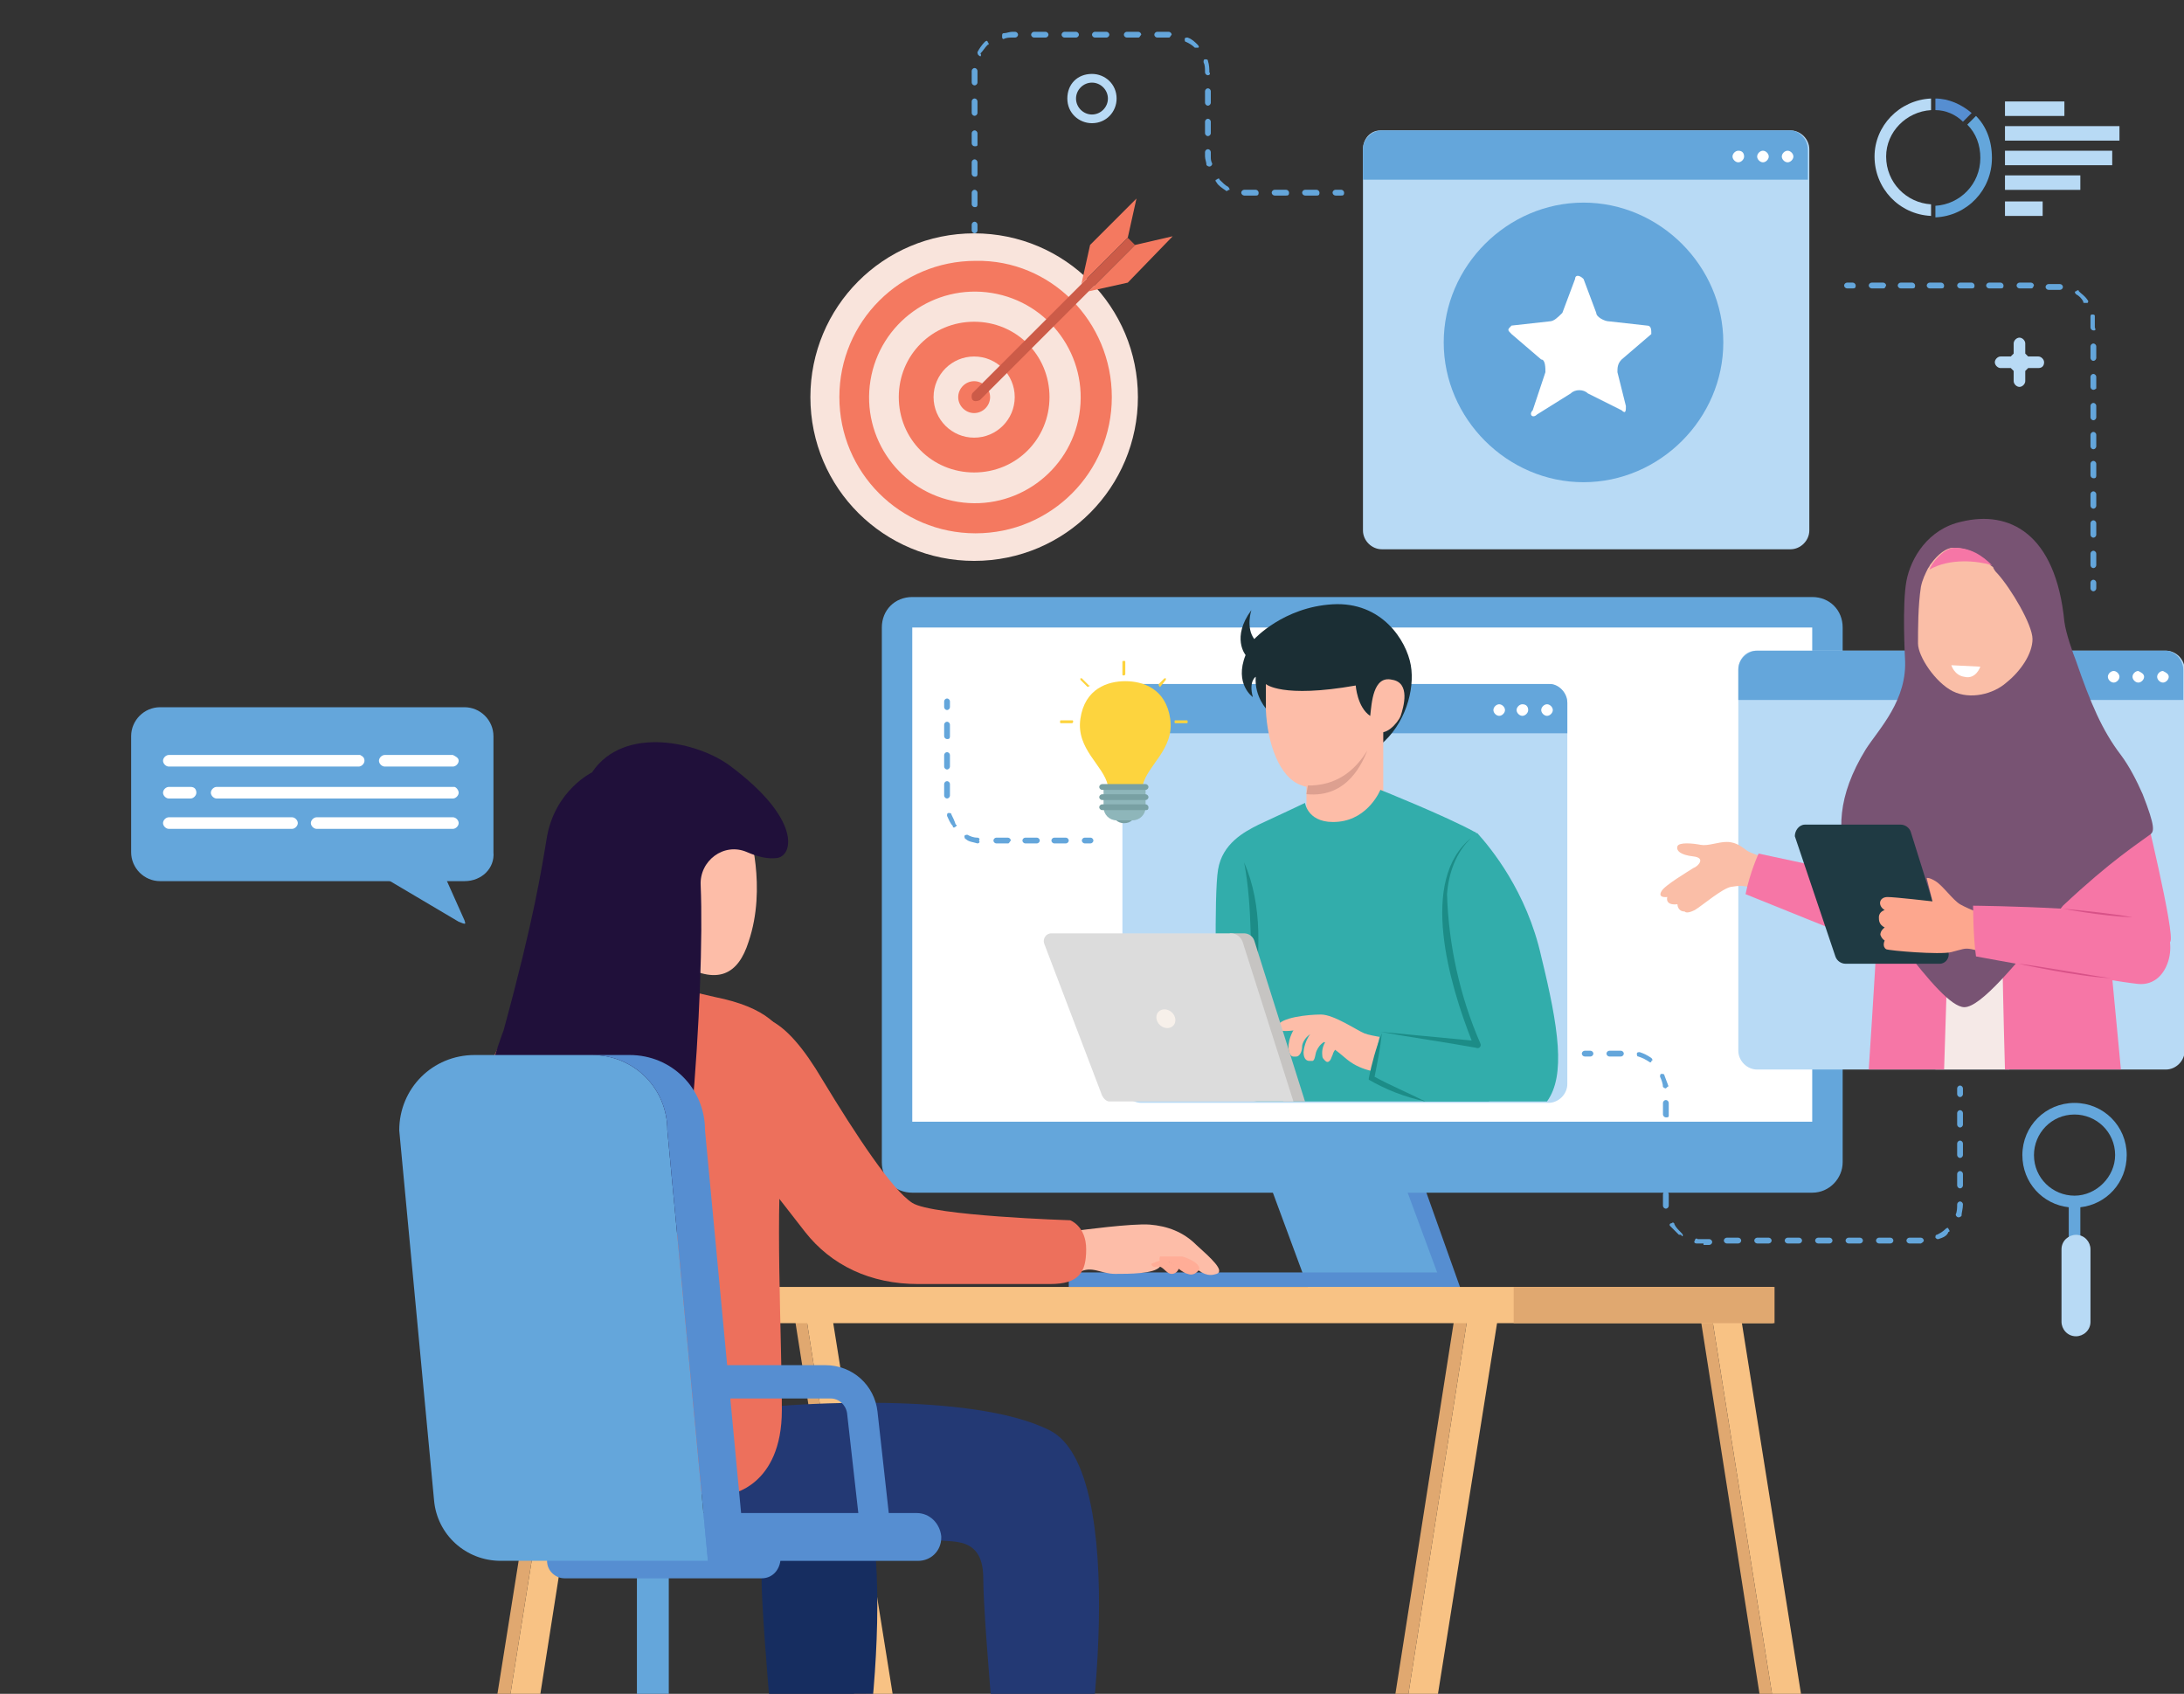 <svg width="539" height="418" viewBox="0 0 539 418" fill="none" xmlns="http://www.w3.org/2000/svg">
<rect x="0" y="0" width="539" height="418" fill="#333333" stroke="none"/>
<g clip-path="url(#clip0_4494_18124)">
<path d="M263.412 24.322C263.412 27.899 266.273 30.403 269.492 30.403C273.069 30.403 275.573 27.541 275.573 24.322C275.573 20.746 272.711 18.242 269.492 18.242C265.916 18.242 263.412 20.746 263.412 24.322ZM265.558 24.322C265.558 22.176 267.346 20.388 269.492 20.388C271.638 20.388 273.427 22.176 273.427 24.322C273.427 26.468 271.638 28.257 269.492 28.257C267.346 28.257 265.558 26.468 265.558 24.322Z" fill="#B8DAF5"/>
<path d="M509.481 25.039H494.817V28.616H509.481V25.039Z" fill="#B8DAF5"/>
<path d="M523.073 31.125H494.817V34.702H523.073V31.125Z" fill="#B8DAF5"/>
<path d="M521.284 37.195H494.817V40.772H521.284V37.195Z" fill="#B8DAF5"/>
<path d="M513.416 43.281H494.817V46.858H513.416V43.281Z" fill="#B8DAF5"/>
<path d="M504.117 49.711H494.817V53.288H504.117V49.711Z" fill="#B8DAF5"/>
<path d="M462.627 38.619C462.627 46.487 468.707 52.925 476.576 53.283V50.422C470.496 50.064 465.488 45.057 465.488 38.619C465.488 32.539 470.496 27.531 476.576 27.174V24.312C468.707 24.67 462.627 31.108 462.627 38.619Z" fill="#B8DAF5"/>
<path d="M486.592 27.889C484.088 25.743 480.869 24.312 477.65 24.312V27.174C480.154 27.174 482.658 28.247 484.446 30.035L486.592 27.889Z" fill="#568ED1"/>
<path d="M487.665 28.609L485.519 30.755C487.665 32.901 488.738 35.763 488.738 38.981C488.738 45.419 483.731 50.427 477.65 50.784V53.646C485.519 53.288 491.599 46.85 491.599 38.981C491.599 34.69 490.168 31.113 487.665 28.609Z" fill="#64A6DB"/>
<path d="M353.543 318.664H360.696L351.397 292.555H343.886L353.543 318.664Z" fill="#568ED1"/>
<path d="M323.141 318.664H356.404L346.747 292.555H313.484L323.141 318.664Z" fill="#64A6DB"/>
<path d="M217.632 286.823C217.632 291.115 220.851 294.334 225.143 294.334H447.249C451.541 294.334 454.76 290.758 454.76 286.823V154.847C454.76 150.555 451.541 147.336 447.249 147.336H225.143C220.851 147.336 217.632 150.555 217.632 154.847V286.823Z" fill="#64A6DB"/>
<path d="M447.248 154.852C447.248 166.654 447.248 265.011 447.248 276.814C433.657 276.814 238.733 276.814 225.142 276.814C225.142 265.011 225.142 166.654 225.142 154.852C238.733 154.852 433.3 154.852 447.248 154.852Z" fill="white"/>
<path d="M338.877 473.54H346.03L369.636 325.469H362.125L338.877 473.54Z" fill="#F8C284"/>
<path d="M362.127 325.469L338.879 473.54H335.66L358.908 325.469H362.127Z" fill="#E0A870"/>
<path d="M117.131 473.54H124.642L147.89 325.469H140.736L117.131 473.54Z" fill="#F8C284"/>
<path d="M140.736 325.469L117.13 473.54H113.911L137.517 325.469H140.736Z" fill="#E0A870"/>
<path d="M222.28 472.825H229.076L205.47 325.469H199.032L222.28 472.825Z" fill="#F8C284"/>
<path d="M199.034 325.469L222.282 472.825H219.421L196.173 325.469H199.034Z" fill="#E0A870"/>
<path d="M446.176 473.54H453.329L429.724 325.469H422.57L446.176 473.54Z" fill="#F8C284"/>
<path d="M422.57 325.469L446.176 473.54H442.957L419.709 325.469H422.57Z" fill="#E0A870"/>
<path d="M437.592 317.594H190.807V326.535H437.592V317.594Z" fill="#F8C284"/>
<path d="M437.949 317.594H373.57V326.535H437.949V317.594Z" fill="#E0A870"/>
<path d="M204.4 352.992C224.071 363.007 215.129 435.969 209.765 453.495C201.181 453.495 192.954 453.495 192.954 453.495C192.954 453.495 187.947 401.634 187.947 389.474C187.947 369.087 204.4 352.992 204.4 352.992Z" fill="#162D60"/>
<path d="M192.952 346.934C192.952 346.934 239.448 342.999 259.119 353.014C278.791 363.028 269.849 435.991 264.484 453.516C255.9 453.516 247.674 453.516 247.674 453.516C247.674 453.516 242.667 401.656 242.667 389.495C242.667 377.335 232.295 381.627 230.507 379.481C228.718 377.692 189.733 383.057 183.295 374.116C176.858 365.174 192.952 346.934 192.952 346.934Z" fill="#233974"/>
<path d="M150.036 240.695C150.036 240.695 118.204 241.411 118.204 281.111C118.204 320.811 124.642 368.738 124.642 368.738H180.079C180.079 368.738 192.955 366.949 192.955 347.993C192.955 329.037 191.167 296.49 193.313 281.111C195.459 265.731 201.539 251.067 176.503 246.06C155.401 241.053 150.036 240.695 150.036 240.695Z" fill="#ED705C"/>
<path d="M167.201 237.467C167.201 237.467 167.559 239.971 168.274 243.905C153.968 241.044 150.033 240.686 150.033 240.686C150.033 240.686 149.676 240.686 149.318 240.686C149.318 237.825 149.676 233.533 148.245 225.664C148.245 225.664 155.398 227.095 155.041 221.73C154.683 216.365 153.252 214.935 157.902 211.716C162.552 208.854 162.552 217.796 163.267 220.657C164.697 220.3 166.843 214.935 167.201 212.431C167.559 209.927 167.559 204.562 171.851 204.562C176.143 204.562 182.223 204.92 184.726 204.562C184.726 204.562 189.376 218.869 184.726 232.46C182.223 240.328 177.216 243.547 167.201 237.467Z" fill="#FDBDA8"/>
<path d="M263.412 317.584H358.907C358.907 317.584 359.265 314.008 355.688 314.008C353.542 314.008 263.77 314.008 263.77 314.008V317.584H263.412Z" fill="#568ED1"/>
<path d="M266.273 303.642C266.273 303.642 279.506 301.854 283.798 302.211C288.09 302.569 292.024 304 295.243 307.219C298.82 310.438 302.396 313.656 300.25 314.372C298.104 315.087 296.674 314.372 294.17 312.226C291.666 310.08 288.09 310.795 286.302 312.583C284.871 314.372 278.791 314.372 275.214 314.372C271.638 314.372 269.492 312.226 266.273 314.014C263.411 315.445 266.273 303.642 266.273 303.642Z" fill="#FDBDA8"/>
<path d="M295.957 313.289C295.957 313.289 294.884 315.078 293.095 314.362C291.307 314.005 288.804 310.786 287.015 311.143C285.585 311.501 286.3 310.07 286.3 310.07C286.3 310.07 291.307 310.07 291.665 310.07C292.022 310.07 296.314 311.501 295.957 313.289Z" fill="#FFAD97"/>
<path d="M290.951 312.943C290.951 312.943 290.593 314.373 289.162 314.373C287.732 314.373 287.017 312.228 285.586 312.585C284.155 312.943 284.155 311.87 284.155 311.87L287.017 310.797C287.374 310.797 289.878 311.87 290.951 312.943Z" fill="#FFAD97"/>
<path d="M181.867 282.543C181.867 282.543 167.919 264.66 176.86 255.36C185.802 246.419 193.67 250.711 202.969 266.448C211.196 280.039 220.137 293.63 225.144 296.849C230.152 300.068 264.129 301.141 264.129 301.141C264.129 301.141 268.063 302.571 268.063 308.294C268.063 314.017 266.275 316.878 259.122 316.878C251.969 316.878 238.378 316.878 226.575 316.878C214.772 316.878 205.115 312.228 198.677 304.002C192.597 296.134 181.867 282.543 181.867 282.543Z" fill="#ED705C"/>
<path d="M180.435 189.189C172.566 183.109 153.968 178.817 146.099 190.62C146.099 190.62 137.158 194.912 135.012 206.357C133.581 214.941 131.793 226.743 124.282 254.283C124.282 254.283 115.698 276.458 118.56 287.903C124.997 312.939 151.464 347.275 161.479 326.531C169.705 309.363 173.997 243.553 172.924 218.517C172.566 212.437 178.646 207.787 184.369 210.291C186.873 211.364 189.376 212.079 191.88 211.722C195.814 211.006 197.602 202.065 180.435 189.189Z" fill="#20103A"/>
<path d="M165.054 383.055H157.186V442.426H165.054V383.055Z" fill="#64A6DB"/>
<path d="M187.944 389.499H139.303C137.157 389.499 135.011 387.711 135.011 385.207V383.776C135.011 381.63 136.799 379.484 139.303 379.484H188.302C190.448 379.484 192.594 381.273 192.594 383.776V385.207C192.236 387.711 190.448 389.499 187.944 389.499Z" fill="#568ED1"/>
<path d="M226.216 373.391H170.063V385.193H226.574C229.793 385.193 232.296 382.69 232.296 379.471V379.113C231.939 375.894 229.435 373.391 226.216 373.391Z" fill="#568ED1"/>
<path d="M174.713 385.183H123.567C114.984 385.183 107.83 378.745 107.115 370.161L98.531 278.958C98.531 268.586 106.757 260.359 117.13 260.359H146.1C156.472 260.359 164.698 268.586 164.698 278.958L174.713 385.183Z" fill="#64A6DB"/>
<path d="M173.997 278.958C173.997 268.586 165.771 260.359 155.399 260.359H146.1C156.472 260.359 164.698 268.586 164.698 278.958L174.712 385.183H184.012L173.997 278.958Z" fill="#568ED1"/>
<path d="M174.356 336.898L175.429 345.125H205.115C206.903 345.125 208.692 346.555 209.049 348.701L212.268 377.314H219.779L216.56 348.344C215.845 341.906 210.48 336.898 203.685 336.898H174.356Z" fill="#568ED1"/>
<path d="M336.372 36.837V130.902C336.372 133.405 338.518 135.551 341.022 135.551H441.882C444.385 135.551 446.531 133.405 446.531 130.902V36.837C446.531 34.334 444.385 32.188 441.882 32.188H340.664C338.16 32.188 336.372 34.334 336.372 36.837Z" fill="#B8DAF5"/>
<path d="M446.174 36.837V44.348H336.372V36.837C336.372 34.334 338.518 32.188 341.022 32.188H441.882C444.028 32.188 446.174 34.334 446.174 36.837Z" fill="#64A6DB"/>
<path d="M430.436 38.626C430.436 39.341 429.721 40.057 429.006 40.057C428.291 40.057 427.575 39.341 427.575 38.626C427.575 37.911 428.291 37.195 429.006 37.195C430.079 37.195 430.436 37.911 430.436 38.626Z" fill="white"/>
<path d="M436.518 38.626C436.518 39.341 435.802 40.057 435.087 40.057C434.372 40.057 433.656 39.341 433.656 38.626C433.656 37.911 434.372 37.195 435.087 37.195C435.802 37.195 436.518 37.911 436.518 38.626Z" fill="white"/>
<path d="M442.599 38.626C442.599 39.341 441.883 40.057 441.168 40.057C440.453 40.057 439.737 39.341 439.737 38.626C439.737 37.911 440.453 37.195 441.168 37.195C441.883 37.195 442.599 37.911 442.599 38.626Z" fill="white"/>
<path d="M429.007 165.228V259.292C429.007 261.796 431.153 263.942 433.656 263.942H534.517C537.02 263.942 539.166 261.796 539.166 259.292V165.228C539.166 162.724 537.02 160.578 534.517 160.578H433.299C430.795 160.578 429.007 162.724 429.007 165.228Z" fill="#B8DAF5"/>
<path d="M538.808 165.228V172.739H429.007V165.228C429.007 162.724 431.153 160.578 433.656 160.578H534.517C536.662 160.578 538.808 162.724 538.808 165.228Z" fill="#64A6DB"/>
<path d="M523.072 167.017C523.072 167.732 522.357 168.447 521.642 168.447C520.926 168.447 520.211 167.732 520.211 167.017C520.211 166.301 520.926 165.586 521.642 165.586C522.357 165.586 523.072 166.301 523.072 167.017Z" fill="white"/>
<path d="M529.153 167.017C529.153 167.732 528.438 168.447 527.723 168.447C527.007 168.447 526.292 167.732 526.292 167.017C526.292 166.301 527.007 165.586 527.723 165.586C528.438 165.944 529.153 166.301 529.153 167.017Z" fill="white"/>
<path d="M535.233 167.017C535.233 167.732 534.518 168.447 533.803 168.447C533.087 168.447 532.372 167.732 532.372 167.017C532.372 166.301 533.087 165.586 533.803 165.586C534.518 165.944 535.233 166.301 535.233 167.017Z" fill="white"/>
<path d="M528.794 197.406C528.794 197.406 537.021 231.026 535.59 232.457C534.159 233.888 525.933 236.034 525.933 236.034L518.78 228.165L514.846 209.209L528.794 197.406Z" fill="#F676A6"/>
<path d="M499.108 213.853L495.889 263.925H477.648C474.072 247.115 477.648 209.203 477.648 209.203L499.108 213.853Z" fill="#F5E9E7"/>
<path d="M481.942 213.857C481.226 218.506 480.511 240.681 479.796 263.929H461.197C463.343 231.74 465.131 197.047 465.131 197.047C465.131 197.047 483.015 204.2 481.942 213.857Z" fill="#F676A6"/>
<path d="M523.427 263.923H494.814C494.099 238.529 493.741 214.923 494.456 213.493C495.529 211.347 517.704 203.836 517.704 203.836L523.427 263.923Z" fill="#F676A6"/>
<path d="M470.137 162.359C470.137 162.359 469.422 149.125 470.494 143.403C471.567 137.68 475.859 130.527 484.086 128.739C495.888 125.877 507.333 131.6 509.479 153.417C509.837 156.278 511.625 161.286 512.341 163.074C515.917 173.446 518.779 180.242 523.428 186.322C525.574 189.183 527.362 192.76 528.793 195.979C532.012 204.205 531.654 205.278 530.581 205.993C527.72 208.139 520.925 212.431 509.122 223.518C497.319 238.54 488.735 248.555 484.801 248.555C481.582 248.555 475.859 241.759 469.779 233.891C460.48 221.372 446.174 208.139 460.48 184.891C463.699 179.884 470.852 172.731 470.137 162.359Z" fill="#785373"/>
<path d="M473.355 158.785C473.355 162.004 477.647 168.442 481.939 170.588C486.231 172.734 491.954 171.303 495.173 168.442C498.749 165.581 501.611 161.289 501.611 157.712C501.611 154.136 496.246 145.194 493.027 141.618C492.669 141.26 492.311 140.902 491.954 140.187C491.954 139.829 491.596 139.829 491.238 139.472C488.735 136.968 485.874 135.18 481.939 135.18C480.509 135.18 478.363 136.61 476.574 139.114C476.217 139.472 476.217 139.829 475.859 140.187C475.144 141.618 474.428 143.048 474.071 144.837C473.355 149.486 473.355 155.209 473.355 158.785Z" fill="#FABEA7"/>
<path d="M488.737 164.522L481.584 164.164C481.584 164.164 482.299 166.668 484.803 167.025C487.664 167.741 488.737 164.522 488.737 164.522Z" fill="white"/>
<path d="M476.22 140.545C481.227 137.683 488.023 138.399 491.599 139.472C489.095 136.968 486.234 135.18 482.3 135.18C480.869 135.18 478.723 136.61 476.935 139.114C476.577 139.829 476.22 140.187 476.22 140.545Z" fill="#F676A6"/>
<path d="M434.729 211.35C434.729 211.35 432.225 210.635 431.152 209.919C430.079 209.204 428.649 207.773 426.145 207.773C423.999 207.773 421.496 208.846 419.707 208.489C417.919 208.131 414.342 207.773 413.985 208.846C413.627 209.919 414.7 210.992 417.919 211.35C421.138 211.708 418.992 213.854 417.919 214.211C416.846 214.927 410.766 218.503 410.051 219.934C408.978 221.722 411.481 221.365 411.481 221.365C411.481 221.365 410.766 223.51 413.985 223.153C413.985 223.153 413.985 224.941 415.773 224.941C415.773 224.941 416.131 225.656 418.277 224.583C420.065 223.51 425.072 219.219 427.218 218.861C429.364 218.503 430.437 218.503 432.583 219.219C434.729 219.934 435.802 220.649 435.802 220.649L438.306 212.065L434.729 211.35Z" fill="#FABEA7"/>
<path d="M434.014 210.648C434.014 210.648 431.868 215.298 430.795 220.663L451.182 228.889L449.036 213.867L434.014 210.648Z" fill="#F676A6"/>
<path d="M445.458 203.5H469.063C470.136 203.5 471.209 204.215 471.567 205.288L480.866 234.974C481.224 236.405 480.151 237.835 478.72 237.835H455.472C454.399 237.835 453.326 237.12 452.969 236.047L442.954 206.361C442.954 204.931 444.027 203.5 445.458 203.5Z" fill="#1F3A43"/>
<path d="M476.935 222.444C476.935 222.444 467.635 221.371 465.847 221.371C463.701 221.371 463.343 223.517 465.132 224.59C465.132 224.59 463.701 224.947 463.701 226.378C463.701 227.093 463.701 228.166 465.132 228.882C465.132 228.882 464.059 229.597 464.059 230.67C464.417 231.743 465.132 232.101 465.132 232.101C465.132 232.101 464.416 233.531 465.489 234.247C466.205 234.604 478.723 235.677 481.584 234.962C484.445 234.247 484.803 233.889 486.591 234.247C488.38 234.604 489.095 234.962 489.095 234.962L491.956 226.736C491.956 226.736 485.518 224.232 483.73 223.159C481.942 222.086 479.438 218.51 477.65 217.437C475.862 216.364 475.504 216.721 475.504 216.721L476.935 222.444Z" fill="#FDA78E"/>
<path d="M486.949 223.508C486.949 223.508 486.949 231.019 487.665 236.026C487.665 236.026 520.569 242.106 527.722 242.821C535.591 243.537 537.737 231.734 533.445 228.157C528.795 223.865 486.949 223.508 486.949 223.508Z" fill="#F676A6"/>
<path d="M509.122 224.234C513.056 224.592 523.071 225.665 526.29 226.38C518.064 226.023 509.122 224.234 509.122 224.234Z" fill="#D85288"/>
<path d="M498.035 237.812C501.969 238.17 517.706 241.031 520.925 241.389C512.699 241.031 498.035 237.812 498.035 237.812Z" fill="#D85288"/>
<path d="M386.807 173.446V267.511C386.807 270.015 384.661 272.161 382.158 272.161H281.655C279.152 272.161 277.006 270.015 277.006 267.511V173.446C277.006 170.943 279.152 168.797 281.655 168.797H382.158C384.661 168.797 386.807 170.943 386.807 173.446Z" fill="#B8DAF5"/>
<path d="M386.807 173.446V180.957H277.006V173.446C277.006 170.943 279.152 168.797 281.655 168.797H382.516C384.661 168.797 386.807 170.943 386.807 173.446Z" fill="#64A6DB"/>
<path d="M371.426 175.228C371.426 175.943 370.71 176.658 369.995 176.658C369.28 176.658 368.564 175.943 368.564 175.228C368.564 174.512 369.28 173.797 369.995 173.797C370.71 173.797 371.426 174.512 371.426 175.228Z" fill="white"/>
<path d="M377.147 175.228C377.147 175.943 376.432 176.658 375.717 176.658C375.001 176.658 374.286 175.943 374.286 175.228C374.286 174.512 375.001 173.797 375.717 173.797C376.79 173.797 377.147 174.512 377.147 175.228Z" fill="white"/>
<path d="M383.228 175.228C383.228 175.943 382.513 176.658 381.798 176.658C381.083 176.658 380.367 175.943 380.367 175.228C380.367 174.512 381.083 173.797 381.798 173.797C382.513 173.797 383.228 174.512 383.228 175.228Z" fill="white"/>
<path d="M312.769 175.241C312.769 175.241 309.55 172.022 309.907 167.014C309.907 167.014 308.119 168.087 309.192 172.022C309.192 172.022 304.542 168.803 307.404 161.649C307.404 161.649 303.827 157.358 308.834 150.562C308.834 150.562 307.404 154.854 309.55 157.715C309.55 157.715 316.703 149.847 328.863 149.131C341.024 148.416 347.104 158.073 348.177 164.153C349.25 170.233 346.746 178.817 340.666 183.824C334.943 188.832 312.769 175.241 312.769 175.241Z" fill="#1B2E34"/>
<path d="M322.426 201.348C322.426 201.348 327.791 205.997 341.382 201.348C341.382 188.83 341.382 186.684 341.382 186.684V180.603L340.666 177.742L329.221 182.749L322.426 193.837V195.625V201.348Z" fill="#FDBDA8"/>
<path d="M312.412 175.25C312.77 183.118 315.631 192.06 321.354 193.848C322.069 194.205 322.784 194.205 323.5 194.205C330.653 193.848 334.945 189.198 337.091 185.622C338.879 182.76 339.594 180.257 339.594 180.257C341.74 182.045 344.959 178.468 345.674 176.68C346.39 174.534 348.178 168.454 343.529 167.739C338.879 166.666 338.521 173.461 338.164 176.68C334.945 174.534 334.587 169.169 334.587 169.169C316.346 172.388 312.412 168.812 312.412 168.812C312.412 168.812 312.412 170.6 312.412 175.25Z" fill="#FDBDA8"/>
<path d="M322.426 195.98C332.798 197.053 336.375 187.754 337.447 185.25C334.944 189.184 331.01 193.476 323.856 193.834C323.499 193.834 323.141 193.834 322.783 193.834L322.426 195.98Z" fill="#DDA090"/>
<path d="M367.492 271.819H310.266L304.544 270.746C299.537 269.315 295.602 267.169 294.529 262.52L300.252 248.571C300.252 248.571 299.537 221.031 300.61 214.593C301.683 208.155 307.047 205.294 310.624 203.506C314.558 201.717 322.069 198.141 322.069 198.141C322.069 198.141 322.784 203.506 330.295 202.79C337.806 202.075 340.667 194.922 340.667 194.922C340.667 194.922 356.762 201.36 363.915 205.294C363.915 205.294 364.273 205.294 364.273 205.652C364.631 206.009 364.988 206.725 364.988 207.44C364.631 214.236 363.2 241.775 363.558 242.133C364.631 242.848 367.85 257.512 367.492 271.819Z" fill="#32ADAB"/>
<path d="M307.048 212.812C311.697 223.542 310.982 235.703 309.194 247.148C308.479 235.703 309.194 224.258 307.048 212.812Z" fill="#1C8C87"/>
<path d="M344.244 256.447C344.244 256.447 338.522 255.732 336.733 255.017C334.945 254.301 329.222 250.367 326.004 250.367C322.785 250.367 315.989 251.083 315.274 253.228C314.916 254.301 316.347 254.659 319.208 254.301C321.712 253.586 327.077 256.805 332.441 261.455C336.376 264.674 341.383 264.674 341.383 264.674C341.383 264.674 343.887 262.17 344.244 256.447Z" fill="#FDBDA8"/>
<path d="M319.922 260.741C319.565 260.741 319.565 260.741 319.207 260.741C318.134 260.741 317.776 258.595 318.134 257.164C318.134 256.807 318.849 253.946 320.638 252.515C323.141 250.727 325.287 250.727 325.287 250.727C326.36 250.727 327.076 251.8 327.076 252.873C327.076 253.945 326.003 254.661 324.93 254.661C324.572 254.661 323.857 255.018 323.141 255.376C322.068 256.091 321.353 257.522 321.353 258.237C321.353 259.668 320.638 260.741 319.922 260.741Z" fill="#FDBDA8"/>
<path d="M323.859 261.815C323.501 261.815 323.501 261.815 323.144 261.815C322.071 261.815 321.713 260.742 321.713 259.669C321.713 259.311 322.071 256.092 324.216 254.304C326.72 252.516 328.866 252.516 328.866 252.516C329.939 252.516 330.654 253.589 330.654 254.662C330.654 255.735 329.581 256.45 328.508 256.45C328.151 256.45 327.435 256.808 326.72 257.165C325.647 257.881 325.289 258.596 324.932 259.311C324.574 260.026 324.574 261.815 323.859 261.815Z" fill="#FDBDA8"/>
<path d="M328.147 261.797C327.79 262.155 327.432 262.155 327.074 261.797C326.717 261.44 326.359 261.082 326.359 260.724C326.359 260.367 326.001 258.936 327.074 257.148C327.432 256.432 328.505 255.717 330.293 255.359C331.009 255.359 331.724 255.717 332.082 256.432C332.082 257.148 331.724 257.863 331.009 258.221C330.293 258.221 329.22 258.936 328.863 260.367C328.505 261.082 328.505 261.44 328.147 261.797Z" fill="#FDBDA8"/>
<path d="M381.799 271.809H351.397C343.171 268.948 338.164 266.087 338.164 266.087L340.668 254.999L364.273 257.861C364.273 257.861 356.047 239.978 356.405 220.664C357.12 214.226 359.266 209.934 362.843 206.715C363.2 206.358 363.916 205.285 364.631 205.642C367.85 209.219 376.791 219.949 380.368 236.043C384.66 253.569 386.448 265.371 381.799 271.809Z" fill="#32ADAB"/>
<path d="M339.238 265.73C339.954 262.153 340.669 258.577 341.027 255C339.596 258.577 338.523 262.511 337.808 266.087V266.445C342.1 268.949 346.749 270.737 351.756 271.81C347.464 269.664 343.172 267.876 339.238 265.73Z" fill="#1C8C87"/>
<path d="M307.046 230.328C308.119 230.328 309.192 231.043 309.55 232.116L322.068 271.817H316.703L303.47 230.328H307.046Z" fill="#C6C4C2"/>
<path d="M319.208 271.817L306.69 232.474C306.332 231.401 305.26 230.328 303.829 230.328H259.479C258.048 230.328 257.333 231.759 257.691 232.832L271.997 270.386C272.355 271.101 273.07 271.817 273.785 271.817H319.208Z" fill="#DCDCDC"/>
<path d="M289.586 253.081C290.382 252.203 290.198 250.739 289.174 249.809C288.15 248.88 286.674 248.838 285.878 249.716C285.081 250.593 285.266 252.058 286.289 252.987C287.313 253.917 288.789 253.959 289.586 253.081Z" fill="#F7F0EA"/>
<path d="M365.347 257.499C360.34 246.054 357.479 233.178 357.121 220.66C357.479 215.652 359.267 210.288 363.202 206.711C349.968 217.083 357.837 243.192 363.202 256.783C355.691 256.068 348.18 255.353 340.669 254.637C348.537 256.068 356.406 257.141 364.274 258.572C364.99 258.929 365.705 258.214 365.347 257.499Z" fill="#1C8C87"/>
<path d="M457.262 71.173H455.832C455.474 71.173 455.116 70.815 455.116 70.457C455.116 70.1 455.474 69.742 455.832 69.742H457.262C457.62 69.742 457.978 70.1 457.978 70.457C457.978 71.173 457.62 71.173 457.262 71.173Z" fill="#64A6DB"/>
<path d="M516.635 140.201C516.277 140.201 515.919 139.844 515.919 139.486V136.625C515.919 136.267 516.277 135.909 516.635 135.909C516.992 135.909 517.35 136.267 517.35 136.625V139.486C517.35 139.844 516.992 140.201 516.635 140.201ZM516.635 132.69C516.277 132.69 515.919 132.333 515.919 131.975V129.114C515.919 128.756 516.277 128.398 516.635 128.398C516.992 128.398 517.35 128.756 517.35 129.114V131.975C517.35 132.333 516.992 132.69 516.635 132.69ZM516.635 125.537C516.277 125.537 515.919 125.179 515.919 124.822V121.961C515.919 121.603 516.277 121.245 516.635 121.245C516.992 121.245 517.35 121.603 517.35 121.961V124.822C517.35 125.179 516.992 125.537 516.635 125.537ZM516.635 118.026C516.277 118.026 515.919 117.669 515.919 117.311V114.45C515.919 114.092 516.277 113.734 516.635 113.734C516.992 113.734 517.35 114.092 517.35 114.45V117.311C517.35 118.026 516.992 118.026 516.635 118.026ZM516.635 110.873C516.277 110.873 515.919 110.515 515.919 110.158V107.296C515.919 106.939 516.277 106.581 516.635 106.581C516.992 106.581 517.35 106.939 517.35 107.296V110.158C517.35 110.515 516.992 110.873 516.635 110.873ZM516.635 103.72C516.277 103.72 515.919 103.362 515.919 103.005V100.143C515.919 99.786 516.277 99.428 516.635 99.428C516.992 99.428 517.35 99.786 517.35 100.143V103.005C517.35 103.362 516.992 103.72 516.635 103.72ZM516.635 96.209C516.277 96.209 515.919 95.851 515.919 95.494V92.99C515.919 92.632 516.277 92.275 516.635 92.275C516.992 92.275 517.35 92.632 517.35 92.99V95.851C517.35 95.851 516.992 96.209 516.635 96.209ZM516.635 89.056C516.277 89.056 515.919 88.698 515.919 88.341V85.479C515.919 85.122 516.277 84.764 516.635 84.764C516.992 84.764 517.35 85.122 517.35 85.479V88.341C517.35 88.698 516.992 89.056 516.635 89.056ZM516.635 81.545C516.277 81.545 515.919 81.187 515.919 80.83V79.757C515.919 79.041 515.919 78.684 515.919 78.326C515.919 77.968 515.919 77.611 516.277 77.611C516.635 77.611 516.992 77.611 516.992 77.968C516.992 78.684 516.992 79.041 516.992 79.757V80.83C517.35 81.545 516.992 81.545 516.635 81.545ZM514.489 74.749C514.131 74.749 514.131 74.749 514.131 74.392C513.773 73.676 513.058 72.961 512.343 72.603C511.985 72.246 511.985 71.888 512.343 71.888C512.7 71.531 513.058 71.531 513.058 71.888C513.773 72.603 514.489 72.961 515.204 74.034C515.562 74.392 515.204 74.749 515.204 74.749C514.846 74.749 514.846 74.749 514.489 74.749ZM508.408 71.531C508.051 71.531 507.693 71.531 507.335 71.531H505.547C505.189 71.531 504.832 71.173 504.832 70.815C504.832 70.457 505.189 70.1 505.547 70.1H507.335C507.693 70.1 508.051 70.1 508.408 70.1C508.766 70.1 509.124 70.457 509.124 70.815C509.124 71.173 508.766 71.531 508.408 71.531ZM501.255 71.173H498.394C498.036 71.173 497.679 70.815 497.679 70.457C497.679 70.1 498.036 69.742 498.394 69.742H501.255C501.613 69.742 501.97 70.1 501.97 70.457C501.613 71.173 501.613 71.173 501.255 71.173ZM493.744 71.173H490.883C490.525 71.173 490.168 70.815 490.168 70.457C490.168 70.1 490.525 69.742 490.883 69.742H493.744C494.102 69.742 494.46 70.1 494.46 70.457C494.46 71.173 494.102 71.173 493.744 71.173ZM486.591 71.173H483.73C483.372 71.173 483.014 70.815 483.014 70.457C483.014 70.1 483.372 69.742 483.73 69.742H486.591C486.949 69.742 487.306 70.1 487.306 70.457C487.306 71.173 486.949 71.173 486.591 71.173ZM479.08 71.173H476.219C475.861 71.173 475.504 70.815 475.504 70.457C475.504 70.1 475.861 69.742 476.219 69.742H479.08C479.438 69.742 479.796 70.1 479.796 70.457C479.796 71.173 479.438 71.173 479.08 71.173ZM471.927 71.173H469.066C468.708 71.173 468.35 70.815 468.35 70.457C468.35 70.1 468.708 69.742 469.066 69.742H471.927C472.285 69.742 472.642 70.1 472.642 70.457C472.642 71.173 472.285 71.173 471.927 71.173ZM464.774 71.173H461.913C461.555 71.173 461.197 70.815 461.197 70.457C461.197 70.1 461.555 69.742 461.913 69.742H464.774C465.132 69.742 465.489 70.1 465.489 70.457C465.132 71.173 465.132 71.173 464.774 71.173Z" fill="#64A6DB"/>
<path d="M516.633 145.924C516.276 145.924 515.918 145.566 515.918 145.208V143.778C515.918 143.42 516.276 143.062 516.633 143.062C516.991 143.062 517.349 143.42 517.349 143.778V145.208C517.349 145.566 516.991 145.924 516.633 145.924Z" fill="#64A6DB"/>
<path d="M331.012 48.259H329.582C329.224 48.259 328.866 47.901 328.866 47.543C328.866 47.186 329.224 46.828 329.582 46.828H331.012C331.37 46.828 331.727 47.186 331.727 47.543C331.727 48.259 331.37 48.259 331.012 48.259Z" fill="#64A6DB"/>
<path d="M240.523 51.121C240.165 51.121 239.808 50.763 239.808 50.405V47.544C239.808 47.186 240.165 46.829 240.523 46.829C240.881 46.829 241.238 47.186 241.238 47.544V50.405C241.238 51.121 240.881 51.121 240.523 51.121ZM324.931 48.259H322.069C321.712 48.259 321.354 47.902 321.354 47.544C321.354 47.186 321.712 46.829 322.069 46.829H324.931C325.288 46.829 325.646 47.186 325.646 47.544C325.646 48.259 325.288 48.259 324.931 48.259ZM317.42 48.259H314.559C314.201 48.259 313.843 47.902 313.843 47.544C313.843 47.186 314.201 46.829 314.559 46.829H317.42C317.777 46.829 318.135 47.186 318.135 47.544C318.135 48.259 317.777 48.259 317.42 48.259ZM309.909 48.259H307.405H307.048C306.69 48.259 306.332 47.902 306.332 47.544C306.332 47.186 306.69 46.829 307.048 46.829H307.405H309.909C310.267 46.829 310.624 47.186 310.624 47.544C310.624 48.259 310.267 48.259 309.909 48.259ZM302.756 47.186C302.398 47.186 302.398 47.186 302.756 47.186C301.683 46.471 300.61 45.756 300.252 45.04C299.894 44.683 299.894 44.325 300.252 44.325C300.61 43.967 300.967 43.967 300.967 44.325C301.683 45.04 302.398 45.756 303.113 46.113C303.471 46.471 303.471 46.829 303.471 46.829C303.113 46.829 302.756 47.186 302.756 47.186ZM240.523 43.61C240.165 43.61 239.808 43.252 239.808 42.894V40.033C239.808 39.675 240.165 39.318 240.523 39.318C240.881 39.318 241.238 39.675 241.238 40.033V42.894C241.238 43.61 240.881 43.61 240.523 43.61ZM298.464 41.106C298.106 41.106 297.749 40.748 297.749 40.748C297.749 40.033 297.391 39.318 297.391 38.602V37.529C297.391 37.172 297.748 36.814 298.106 36.814C298.464 36.814 298.821 37.172 298.821 37.529V38.602C298.821 39.318 298.821 39.675 299.179 40.391C299.179 40.748 298.821 41.106 298.464 41.106ZM240.523 36.099C240.165 36.099 239.808 35.741 239.808 35.384V32.88C239.808 32.522 240.165 32.165 240.523 32.165C240.881 32.165 241.238 32.522 241.238 32.88V35.741C241.238 36.099 240.881 36.099 240.523 36.099ZM298.106 33.595C297.748 33.595 297.391 33.238 297.391 32.88V30.019C297.391 29.661 297.748 29.303 298.106 29.303C298.464 29.303 298.821 29.661 298.821 30.019V32.88C298.821 33.238 298.464 33.595 298.106 33.595ZM240.523 28.588C240.165 28.588 239.808 28.23 239.808 27.873V25.011C239.808 24.654 240.165 24.296 240.523 24.296C240.881 24.296 241.238 24.654 241.238 25.011V27.873C241.238 28.23 240.881 28.588 240.523 28.588ZM298.106 26.084C297.748 26.084 297.391 25.727 297.391 25.369V22.508C297.391 22.15 297.748 21.793 298.106 21.793C298.464 21.793 298.821 22.15 298.821 22.508V25.369C298.821 25.727 298.464 26.084 298.106 26.084ZM240.523 21.077C240.165 21.077 239.808 20.72 239.808 20.362V17.501C239.808 17.143 240.165 16.785 240.523 16.785C240.881 16.785 241.238 17.143 241.238 17.501V20.362C241.238 20.72 240.881 21.077 240.523 21.077ZM298.106 18.573C297.748 18.573 297.391 18.216 297.391 17.858C297.391 16.785 297.391 16.07 297.033 15.355C297.033 14.997 297.033 14.639 297.391 14.639C297.749 14.639 298.106 14.639 298.106 14.997C298.464 16.07 298.464 17.143 298.464 17.858C298.821 18.216 298.464 18.573 298.106 18.573ZM241.954 13.924C241.596 13.924 241.596 13.924 241.954 13.924C241.238 13.566 241.238 13.209 241.238 12.851C241.596 12.136 242.311 11.063 243.027 10.347C243.384 9.99 243.742 9.99 243.742 10.347C244.1 10.705 244.1 11.063 243.742 11.063C243.027 11.778 242.669 12.493 241.954 13.209C242.311 13.566 241.954 13.924 241.954 13.924ZM295.245 11.778H294.887C294.172 11.063 293.457 10.705 292.741 10.347C292.384 10.347 292.384 9.99 292.384 9.632C292.384 9.274 292.741 9.274 293.099 9.274C294.172 9.632 294.887 10.347 295.603 11.063C295.96 11.42 295.96 11.778 295.603 11.778H295.245ZM247.676 9.632C247.318 9.632 247.318 9.274 247.318 8.917C247.318 8.559 247.318 8.201 247.676 8.201C248.391 8.201 249.107 7.844 249.822 7.844H250.537C250.895 7.844 251.253 8.201 251.253 8.559C251.253 8.917 250.895 9.274 250.537 9.274H249.822C249.107 9.274 248.391 9.274 247.676 9.632ZM288.449 9.274H285.588C285.23 9.274 284.873 8.917 284.873 8.559C284.873 8.201 285.23 7.844 285.588 7.844H288.449C288.807 7.844 289.165 8.201 289.165 8.559C288.807 8.917 288.807 9.274 288.449 9.274ZM280.938 9.274H278.077C277.72 9.274 277.362 8.917 277.362 8.559C277.362 8.201 277.72 7.844 278.077 7.844H280.938C281.296 7.844 281.654 8.201 281.654 8.559C281.296 8.917 281.296 9.274 280.938 9.274ZM273.07 9.274H270.209C269.851 9.274 269.493 8.917 269.493 8.559C269.493 8.201 269.851 7.844 270.209 7.844H273.07C273.428 7.844 273.785 8.201 273.785 8.559C273.785 8.917 273.428 9.274 273.07 9.274ZM265.559 9.274H262.698C262.34 9.274 261.983 8.917 261.983 8.559C261.983 8.201 262.34 7.844 262.698 7.844H265.559C265.917 7.844 266.274 8.201 266.274 8.559C266.274 8.917 265.917 9.274 265.559 9.274ZM258.048 9.274H255.187C254.829 9.274 254.472 8.917 254.472 8.559C254.472 8.201 254.829 7.844 255.187 7.844H258.048C258.406 7.844 258.764 8.201 258.764 8.559C258.764 8.917 258.406 9.274 258.048 9.274Z" fill="#64A6DB"/>
<path d="M240.523 57.572C240.165 57.572 239.808 57.215 239.808 56.857V55.426C239.808 55.069 240.165 54.711 240.523 54.711C240.881 54.711 241.238 55.069 241.238 55.426V56.857C241.238 57.215 240.881 57.572 240.523 57.572Z" fill="#64A6DB"/>
<path d="M233.726 175.228C233.368 175.228 233.011 174.871 233.011 174.513V173.083C233.011 172.725 233.368 172.367 233.726 172.367C234.084 172.367 234.441 172.725 234.441 173.083V174.513C234.441 174.871 234.084 175.228 233.726 175.228Z" fill="#64A6DB"/>
<path d="M263.054 208.145H260.193C259.835 208.145 259.478 207.787 259.478 207.43C259.478 207.072 259.835 206.714 260.193 206.714H263.054C263.412 206.714 263.769 207.072 263.769 207.43C263.769 207.787 263.412 208.145 263.054 208.145ZM255.901 208.145H253.04C252.682 208.145 252.324 207.787 252.324 207.43C252.324 207.072 252.682 206.714 253.04 206.714H255.901C256.259 206.714 256.616 207.072 256.616 207.43C256.616 207.787 256.259 208.145 255.901 208.145ZM248.748 208.145H245.886C245.529 208.145 245.171 207.787 245.171 207.43C245.171 207.072 245.529 206.714 245.886 206.714H248.748C249.105 206.714 249.463 207.072 249.463 207.43C249.105 207.787 249.105 208.145 248.748 208.145ZM241.237 208.145C240.164 207.787 239.091 207.787 238.376 207.072C238.018 207.072 238.018 206.357 238.018 206.357C238.018 205.999 238.733 205.999 238.733 205.999C239.449 206.357 240.164 206.714 241.237 206.714C241.595 206.714 241.952 207.072 241.595 207.43C241.952 207.787 241.595 208.145 241.237 208.145ZM235.514 204.211C235.157 204.211 235.157 204.211 235.157 203.853C234.441 203.138 234.084 202.065 233.726 201.349C233.726 200.992 233.726 200.634 234.084 200.634C234.441 200.634 234.799 200.634 234.799 200.992C235.157 201.707 235.514 202.422 235.872 203.495C236.23 203.495 236.23 203.853 235.514 204.211ZM233.726 197.058C233.368 197.058 233.011 196.7 233.011 196.342V193.481C233.011 193.123 233.368 192.766 233.726 192.766C234.084 192.766 234.441 193.123 234.441 193.481V196.342C234.441 196.7 234.084 197.058 233.726 197.058ZM233.726 189.904C233.368 189.904 233.011 189.547 233.011 189.189V186.328C233.011 185.97 233.368 185.612 233.726 185.612C234.084 185.612 234.441 185.97 234.441 186.328V189.189C234.441 189.547 234.084 189.904 233.726 189.904ZM233.726 182.393C233.368 182.393 233.011 182.036 233.011 181.678V178.817C233.011 178.459 233.368 178.102 233.726 178.102C234.084 178.102 234.441 178.459 234.441 178.817V181.678C234.441 182.393 234.084 182.393 233.726 182.393Z" fill="#64A6DB"/>
<path d="M269.134 208.142H267.704C267.346 208.142 266.988 207.784 266.988 207.426C266.988 207.069 267.346 206.711 267.704 206.711H269.134C269.492 206.711 269.85 207.069 269.85 207.426C269.85 207.784 269.492 208.142 269.134 208.142Z" fill="#64A6DB"/>
<path d="M392.527 260.728H391.096C390.739 260.728 390.381 260.37 390.381 260.012C390.381 259.655 390.739 259.297 391.096 259.297H392.527C392.884 259.297 393.242 259.655 393.242 260.012C393.242 260.37 392.884 260.728 392.527 260.728Z" fill="#64A6DB"/>
<path d="M420.425 306.866C419.71 306.866 419.352 306.866 418.637 306.866C418.279 306.866 417.922 306.508 418.279 306.15C418.279 305.793 418.637 305.435 418.994 305.793C419.71 305.793 420.067 305.793 420.783 305.793H421.856C422.213 305.793 422.571 306.15 422.571 306.508C422.571 306.866 422.213 307.223 421.856 307.223H420.425C420.425 306.866 420.425 306.866 420.425 306.866ZM474.074 306.866H471.213C470.855 306.866 470.497 306.508 470.497 306.15C470.497 305.793 470.855 305.435 471.213 305.435H474.074C474.432 305.435 474.789 305.793 474.789 306.15C474.789 306.508 474.074 306.866 474.074 306.866ZM466.563 306.866H463.702C463.344 306.866 462.987 306.508 462.987 306.15C462.987 305.793 463.344 305.435 463.702 305.435H466.563C466.921 305.435 467.279 305.793 467.279 306.15C467.279 306.508 466.921 306.866 466.563 306.866ZM459.052 306.866H456.191C455.833 306.866 455.476 306.508 455.476 306.15C455.476 305.793 455.833 305.435 456.191 305.435H459.052C459.41 305.435 459.768 305.793 459.768 306.15C459.768 306.508 459.41 306.866 459.052 306.866ZM451.542 306.866H448.68C448.323 306.866 447.965 306.508 447.965 306.15C447.965 305.793 448.323 305.435 448.68 305.435H451.542C451.899 305.435 452.257 305.793 452.257 306.15C452.257 306.508 451.899 306.866 451.542 306.866ZM444.031 306.866H441.169C440.812 306.866 440.454 306.508 440.454 306.15C440.454 305.793 440.812 305.435 441.169 305.435H444.031C444.388 305.435 444.746 305.793 444.746 306.15C444.746 306.508 444.388 306.866 444.031 306.866ZM436.52 306.866H433.659C433.301 306.866 432.943 306.508 432.943 306.15C432.943 305.793 433.301 305.435 433.659 305.435H436.52C436.877 305.435 437.235 305.793 437.235 306.15C437.235 306.508 436.877 306.866 436.52 306.866ZM429.009 306.866H426.148C425.79 306.866 425.432 306.508 425.432 306.15C425.432 305.793 425.79 305.435 426.148 305.435H429.009C429.367 305.435 429.724 305.793 429.724 306.15C429.724 306.508 429.367 306.866 429.009 306.866ZM478.366 305.793C478.008 305.793 478.008 305.793 477.651 305.435C477.651 305.077 477.651 304.72 478.008 304.72C478.724 304.362 479.439 304.004 480.154 303.289C480.512 302.931 480.87 302.931 480.87 303.289C481.227 303.647 481.227 304.004 480.87 304.004C480.512 305.077 479.439 305.435 478.366 305.793ZM414.703 304.72H414.345C413.63 304.004 412.914 303.289 412.199 302.574C411.841 302.216 412.199 301.858 412.557 301.858C412.914 301.501 413.272 301.858 413.272 302.216C413.63 302.931 414.345 303.647 415.06 304.362C415.418 304.72 415.418 305.077 415.06 305.077C415.06 304.72 414.703 304.72 414.703 304.72ZM483.373 300.428C483.016 300.428 483.016 300.428 483.373 300.428C483.016 300.428 482.658 300.07 482.658 299.712C483.016 298.997 483.016 297.924 483.016 297.209C483.016 296.851 483.373 296.494 483.731 296.494C484.089 296.494 484.446 296.851 484.446 297.209C484.446 298.282 484.089 299.355 484.089 300.07C483.731 300.428 483.373 300.428 483.373 300.428ZM411.126 298.282C410.768 298.282 410.411 297.924 410.411 297.566C410.411 297.209 410.411 297.209 410.411 296.851V294.705C410.411 294.348 410.768 293.99 411.126 293.99C411.484 293.99 411.841 294.348 411.841 294.705V296.851C411.841 297.209 411.841 297.209 411.841 297.566C411.841 297.924 411.484 298.282 411.126 298.282ZM483.731 293.275C483.373 293.275 483.016 292.917 483.016 292.559V289.698C483.016 289.34 483.373 288.983 483.731 288.983C484.089 288.983 484.446 289.34 484.446 289.698V292.559C484.446 292.917 484.089 293.275 483.731 293.275ZM411.126 290.771C410.768 290.771 410.411 290.413 410.411 290.056V287.194C410.411 286.837 410.768 286.479 411.126 286.479C411.484 286.479 411.841 286.837 411.841 287.194V290.056C411.841 290.413 411.484 290.771 411.126 290.771ZM483.731 285.764C483.373 285.764 483.016 285.406 483.016 285.048V282.187C483.016 281.829 483.373 281.472 483.731 281.472C484.089 281.472 484.446 281.829 484.446 282.187V285.048C484.446 285.406 484.089 285.764 483.731 285.764ZM411.126 283.26C410.768 283.26 410.411 282.902 410.411 282.545V279.683C410.411 279.326 410.768 278.968 411.126 278.968C411.484 278.968 411.841 279.326 411.841 279.683V282.545C411.841 282.902 411.484 283.26 411.126 283.26ZM483.731 278.253C483.373 278.253 483.016 277.895 483.016 277.538V274.676C483.016 274.319 483.373 273.961 483.731 273.961C484.089 273.961 484.446 274.319 484.446 274.676V277.538C484.446 277.895 484.089 278.253 483.731 278.253ZM411.126 275.749C410.768 275.749 410.411 275.392 410.411 275.034V272.173C410.411 271.815 410.768 271.457 411.126 271.457C411.484 271.457 411.841 271.815 411.841 272.173V275.392C411.841 275.749 411.484 275.749 411.126 275.749ZM411.126 268.596C410.768 268.596 410.411 268.238 410.411 268.238C410.411 267.523 410.053 266.45 409.695 265.735C409.695 265.377 409.695 265.019 410.053 265.019C410.411 265.019 410.768 265.019 410.768 265.377C411.126 266.45 411.484 267.165 411.841 268.238C411.841 267.881 411.484 268.238 411.126 268.596ZM407.192 262.158C406.119 261.443 405.403 261.085 404.33 260.728C403.973 260.728 403.973 260.37 403.973 260.012C403.973 259.655 404.33 259.655 404.688 259.655C405.761 260.012 406.476 260.37 407.549 261.085C407.907 261.443 407.907 261.8 407.549 261.8C407.549 262.158 407.549 262.158 407.192 262.158ZM400.039 260.728H397.177C396.82 260.728 396.462 260.37 396.462 260.012C396.462 259.655 396.82 259.297 397.177 259.297H400.039C400.396 259.297 400.754 259.655 400.754 260.012C400.754 260.37 400.396 260.728 400.039 260.728Z" fill="#64A6DB"/>
<path d="M483.731 270.744C483.373 270.744 483.016 270.386 483.016 270.029V268.598C483.016 268.24 483.373 267.883 483.731 267.883C484.089 267.883 484.446 268.24 484.446 268.598V270.029C484.446 270.386 484.089 270.744 483.731 270.744Z" fill="#64A6DB"/>
<path d="M503.043 90.831H500.54L499.824 91.546V94.05C499.824 94.765 499.109 95.481 498.394 95.481C497.678 95.481 496.963 94.765 496.963 94.05V91.546L496.248 90.831H493.744C493.029 90.831 492.313 90.116 492.313 89.4C492.313 88.685 493.029 87.97 493.744 87.97H496.248L496.963 87.255V84.751C496.963 84.036 497.678 83.32 498.394 83.32C499.109 83.32 499.824 84.036 499.824 84.751V87.255L500.54 87.97H503.043C503.759 87.97 504.474 88.685 504.474 89.4C504.474 90.116 504.116 90.831 503.043 90.831Z" fill="#B8DAF5"/>
<path d="M114.627 217.45H39.518C35.584 217.45 32.365 214.231 32.365 210.297V181.684C32.365 177.75 35.584 174.531 39.518 174.531H114.627C118.561 174.531 121.78 177.75 121.78 181.684V210.297C122.138 214.231 118.919 217.45 114.627 217.45Z" fill="#64A6DB"/>
<path d="M104.255 208.867C104.97 208.151 106.401 208.867 107.116 210.297L114.627 227.107C114.985 228.18 114.985 228.18 113.197 227.465L95.671 217.093C94.241 216.377 93.525 214.947 94.241 214.231L104.255 208.867Z" fill="#64A6DB"/>
<path d="M89.949 187.743C89.949 188.458 89.234 189.174 88.519 189.174H41.665C40.95 189.174 40.234 188.458 40.234 187.743C40.234 187.028 40.95 186.312 41.665 186.312H88.876C89.591 186.67 89.949 187.028 89.949 187.743Z" fill="white"/>
<path d="M113.198 187.743C113.198 188.458 112.482 189.174 111.767 189.174H94.957C94.242 189.174 93.526 188.458 93.526 187.743C93.526 187.028 94.242 186.312 94.957 186.312H111.767C112.482 186.67 113.198 187.028 113.198 187.743Z" fill="white"/>
<path d="M48.461 195.626C48.461 196.341 47.745 197.057 47.03 197.057H41.665C40.95 197.057 40.234 196.341 40.234 195.626C40.234 194.911 40.95 194.195 41.665 194.195H47.03C48.103 194.195 48.461 194.911 48.461 195.626Z" fill="white"/>
<path d="M113.196 195.626C113.196 196.341 112.481 197.057 111.765 197.057H53.467C52.752 197.057 52.036 196.341 52.036 195.626C52.036 194.911 52.752 194.195 53.467 194.195H112.123C112.481 194.195 113.196 194.911 113.196 195.626Z" fill="white"/>
<path d="M73.497 203.118C73.497 203.833 72.781 204.549 72.066 204.549H41.665C40.95 204.549 40.234 203.833 40.234 203.118C40.234 202.403 40.95 201.688 41.665 201.688H72.066C72.781 201.688 73.497 202.403 73.497 203.118Z" fill="white"/>
<path d="M113.198 203.118C113.198 203.833 112.483 204.549 111.767 204.549H78.147C77.432 204.549 76.717 203.833 76.717 203.118C76.717 202.403 77.432 201.688 78.147 201.688H111.767C112.483 201.688 113.198 202.403 113.198 203.118Z" fill="white"/>
<path d="M288.806 177.401C287.733 169.89 282.01 168.102 277.719 168.102C273.427 168.102 267.704 169.89 266.631 177.401C265.558 184.912 272.354 188.846 273.427 193.853H277.719H282.01C283.083 188.846 289.879 184.912 288.806 177.401Z" fill="#FDD43E"/>
<path d="M282.726 194.562H272.354V199.57H282.726V194.562Z" fill="#8EB6BA"/>
<path d="M277.362 203.15C275.932 203.15 274.501 202.077 274.501 200.289H279.866C280.224 202.077 279.151 203.15 277.362 203.15Z" fill="#78A0A3"/>
<path d="M279.507 202.445H275.572C273.784 202.445 272.354 201.015 272.354 199.227H282.726C282.726 201.015 281.295 202.445 279.507 202.445Z" fill="#8EB6BA"/>
<path d="M282.726 194.931H271.997C271.639 194.931 271.281 194.573 271.281 194.215C271.281 193.858 271.639 193.5 271.997 193.5H282.726C283.084 193.5 283.442 193.858 283.442 194.215C283.442 194.573 283.084 194.931 282.726 194.931Z" fill="#78A0A3"/>
<path d="M282.726 197.438H271.997C271.639 197.438 271.281 197.081 271.281 196.723C271.281 196.365 271.639 196.008 271.997 196.008H282.726C283.084 196.008 283.442 196.365 283.442 196.723C283.442 197.081 283.084 197.438 282.726 197.438Z" fill="#78A0A3"/>
<path d="M282.726 199.923H271.997C271.639 199.923 271.281 199.565 271.281 199.208C271.281 198.85 271.639 198.492 271.997 198.492H282.726C283.084 198.492 283.442 198.85 283.442 199.208C283.442 199.923 283.084 199.923 282.726 199.923Z" fill="#78A0A3"/>
<path d="M277.361 166.678C277.003 166.678 277.003 166.678 277.003 166.321V163.459C277.003 163.102 277.003 163.102 277.361 163.102C277.718 163.102 277.718 163.102 277.718 163.459V166.321C277.718 166.321 277.718 166.678 277.361 166.678Z" fill="#FDD43E"/>
<path d="M292.741 178.481H290.238C289.88 178.481 289.88 178.481 289.88 178.123C289.88 177.766 289.88 177.766 290.238 177.766H292.741C293.099 177.766 293.099 177.766 293.099 178.123C293.099 178.481 293.099 178.481 292.741 178.481Z" fill="#FDD43E"/>
<path d="M264.485 178.481H261.982C261.624 178.481 261.624 178.481 261.624 178.123C261.624 177.766 261.624 177.766 261.982 177.766H264.485C264.843 177.766 264.843 177.766 264.843 178.123C264.843 178.123 264.843 178.481 264.485 178.481Z" fill="#FDD43E"/>
<path d="M286.301 169.544C285.943 169.187 285.943 169.187 285.943 168.829L287.374 167.398H287.732V167.756L286.301 169.544C286.659 169.544 286.659 169.544 286.301 169.544Z" fill="#FDD43E"/>
<path d="M268.42 169.544L266.632 167.756V167.398H266.989L268.778 169.187C269.135 169.187 269.135 169.187 268.42 169.544C268.778 169.544 268.778 169.544 268.42 169.544Z" fill="#FDD43E"/>
<path d="M524.862 285.055C524.862 277.902 519.139 272.18 511.986 272.18C504.833 272.18 499.11 277.902 499.11 285.055C499.11 291.851 504.118 297.216 510.556 297.931V309.019H513.417V297.931C519.855 297.216 524.862 291.851 524.862 285.055ZM511.986 295.07C506.621 295.07 501.972 290.778 501.972 285.055C501.972 279.691 506.264 275.041 511.986 275.041C517.351 275.041 522.001 279.333 522.001 285.055C522.001 290.42 517.351 295.07 511.986 295.07Z" fill="#64A6DB"/>
<path d="M515.922 326.194C515.922 328.34 514.133 329.771 512.345 329.771C510.199 329.771 508.769 327.982 508.769 326.194V308.311C508.769 306.165 510.557 304.734 512.345 304.734C514.491 304.734 515.922 306.523 515.922 308.311V326.194Z" fill="#B8DAF5"/>
<path d="M280.831 98.001C280.831 120.176 262.948 138.417 240.416 138.417C218.241 138.417 200 120.534 200 98.001C200 75.827 217.883 57.586 240.416 57.586C262.948 57.586 280.831 75.827 280.831 98.001Z" fill="#F9E4DC"/>
<path d="M274.392 97.993C274.392 116.592 259.371 131.613 240.772 131.613C222.174 131.613 207.152 116.592 207.152 97.993C207.152 79.395 222.174 64.373 240.772 64.373C259.371 64.016 274.392 79.395 274.392 97.993Z" fill="#F47960"/>
<path d="M266.37 102.257C268.68 88.023 259.014 74.612 244.78 72.302C230.547 69.992 217.135 79.658 214.825 93.892C212.515 108.125 222.181 121.537 236.415 123.847C250.649 126.157 264.06 116.491 266.37 102.257Z" fill="#F9E4DC"/>
<path d="M259.012 97.997C259.012 108.369 250.786 116.595 240.414 116.595C230.042 116.595 221.815 108.369 221.815 97.997C221.815 87.625 230.042 79.398 240.414 79.398C250.786 79.398 259.012 87.625 259.012 97.997Z" fill="#F47960"/>
<path d="M240.416 108.006C245.947 108.006 250.43 103.522 250.43 97.991C250.43 92.46 245.947 87.977 240.416 87.977C234.885 87.977 230.401 92.46 230.401 97.991C230.401 103.522 234.885 108.006 240.416 108.006Z" fill="#F9E4DC"/>
<path d="M244.351 98.005C244.351 100.151 242.563 101.939 240.417 101.939C238.271 101.939 236.482 100.151 236.482 98.005C236.482 95.859 238.271 94.07 240.417 94.07C242.563 94.07 244.351 95.859 244.351 98.005Z" fill="#F47960"/>
<path d="M278.328 69.75L268.671 71.896L280.116 60.451L289.415 58.305L278.328 69.75Z" fill="#F47960"/>
<path d="M269.029 60.445L266.883 70.102L278.328 58.657L280.474 49L269.029 60.445Z" fill="#F47960"/>
<path d="M240.058 98.73C239.701 98.372 239.701 97.299 240.058 96.942L278.328 58.672L280.116 60.46L241.847 98.73C241.131 99.087 240.416 99.087 240.058 98.73Z" fill="#CC5B48"/>
<path d="M425.303 84.5C425.303 103.318 409.621 119 390.803 119C371.985 119 356.303 103.318 356.303 84.5C356.303 65.682 371.985 50 390.803 50C409.621 50 425.303 65.682 425.303 84.5Z" fill="#64A6DB"/>
<path d="M388.72 68.847C388.72 67.801 389.765 67.801 390.811 68.847L393.947 77.21C393.947 78.256 396.038 79.301 397.083 79.301L406.493 80.347C407.538 80.347 407.538 81.392 407.538 82.438L400.22 88.71C399.174 89.756 399.174 90.801 399.174 91.847L401.265 100.21C401.265 101.256 401.265 102.301 400.22 101.256L391.856 97.074C390.811 96.028 388.72 96.028 387.674 97.074L379.311 102.301C378.265 103.347 377.22 102.301 378.265 101.256L381.402 91.847C381.402 90.801 381.402 88.71 380.356 88.71L373.038 82.438C371.993 81.392 371.993 81.392 373.038 80.347L382.447 79.301C383.493 79.301 384.538 78.256 385.583 77.21L388.72 68.847Z" fill="white"/>
</g>
<defs>
<clipPath id="clip0_4494_18124">
<rect width="538.756" height="418" fill="white" transform="translate(0.244)"/>
</clipPath>
</defs>
</svg>
